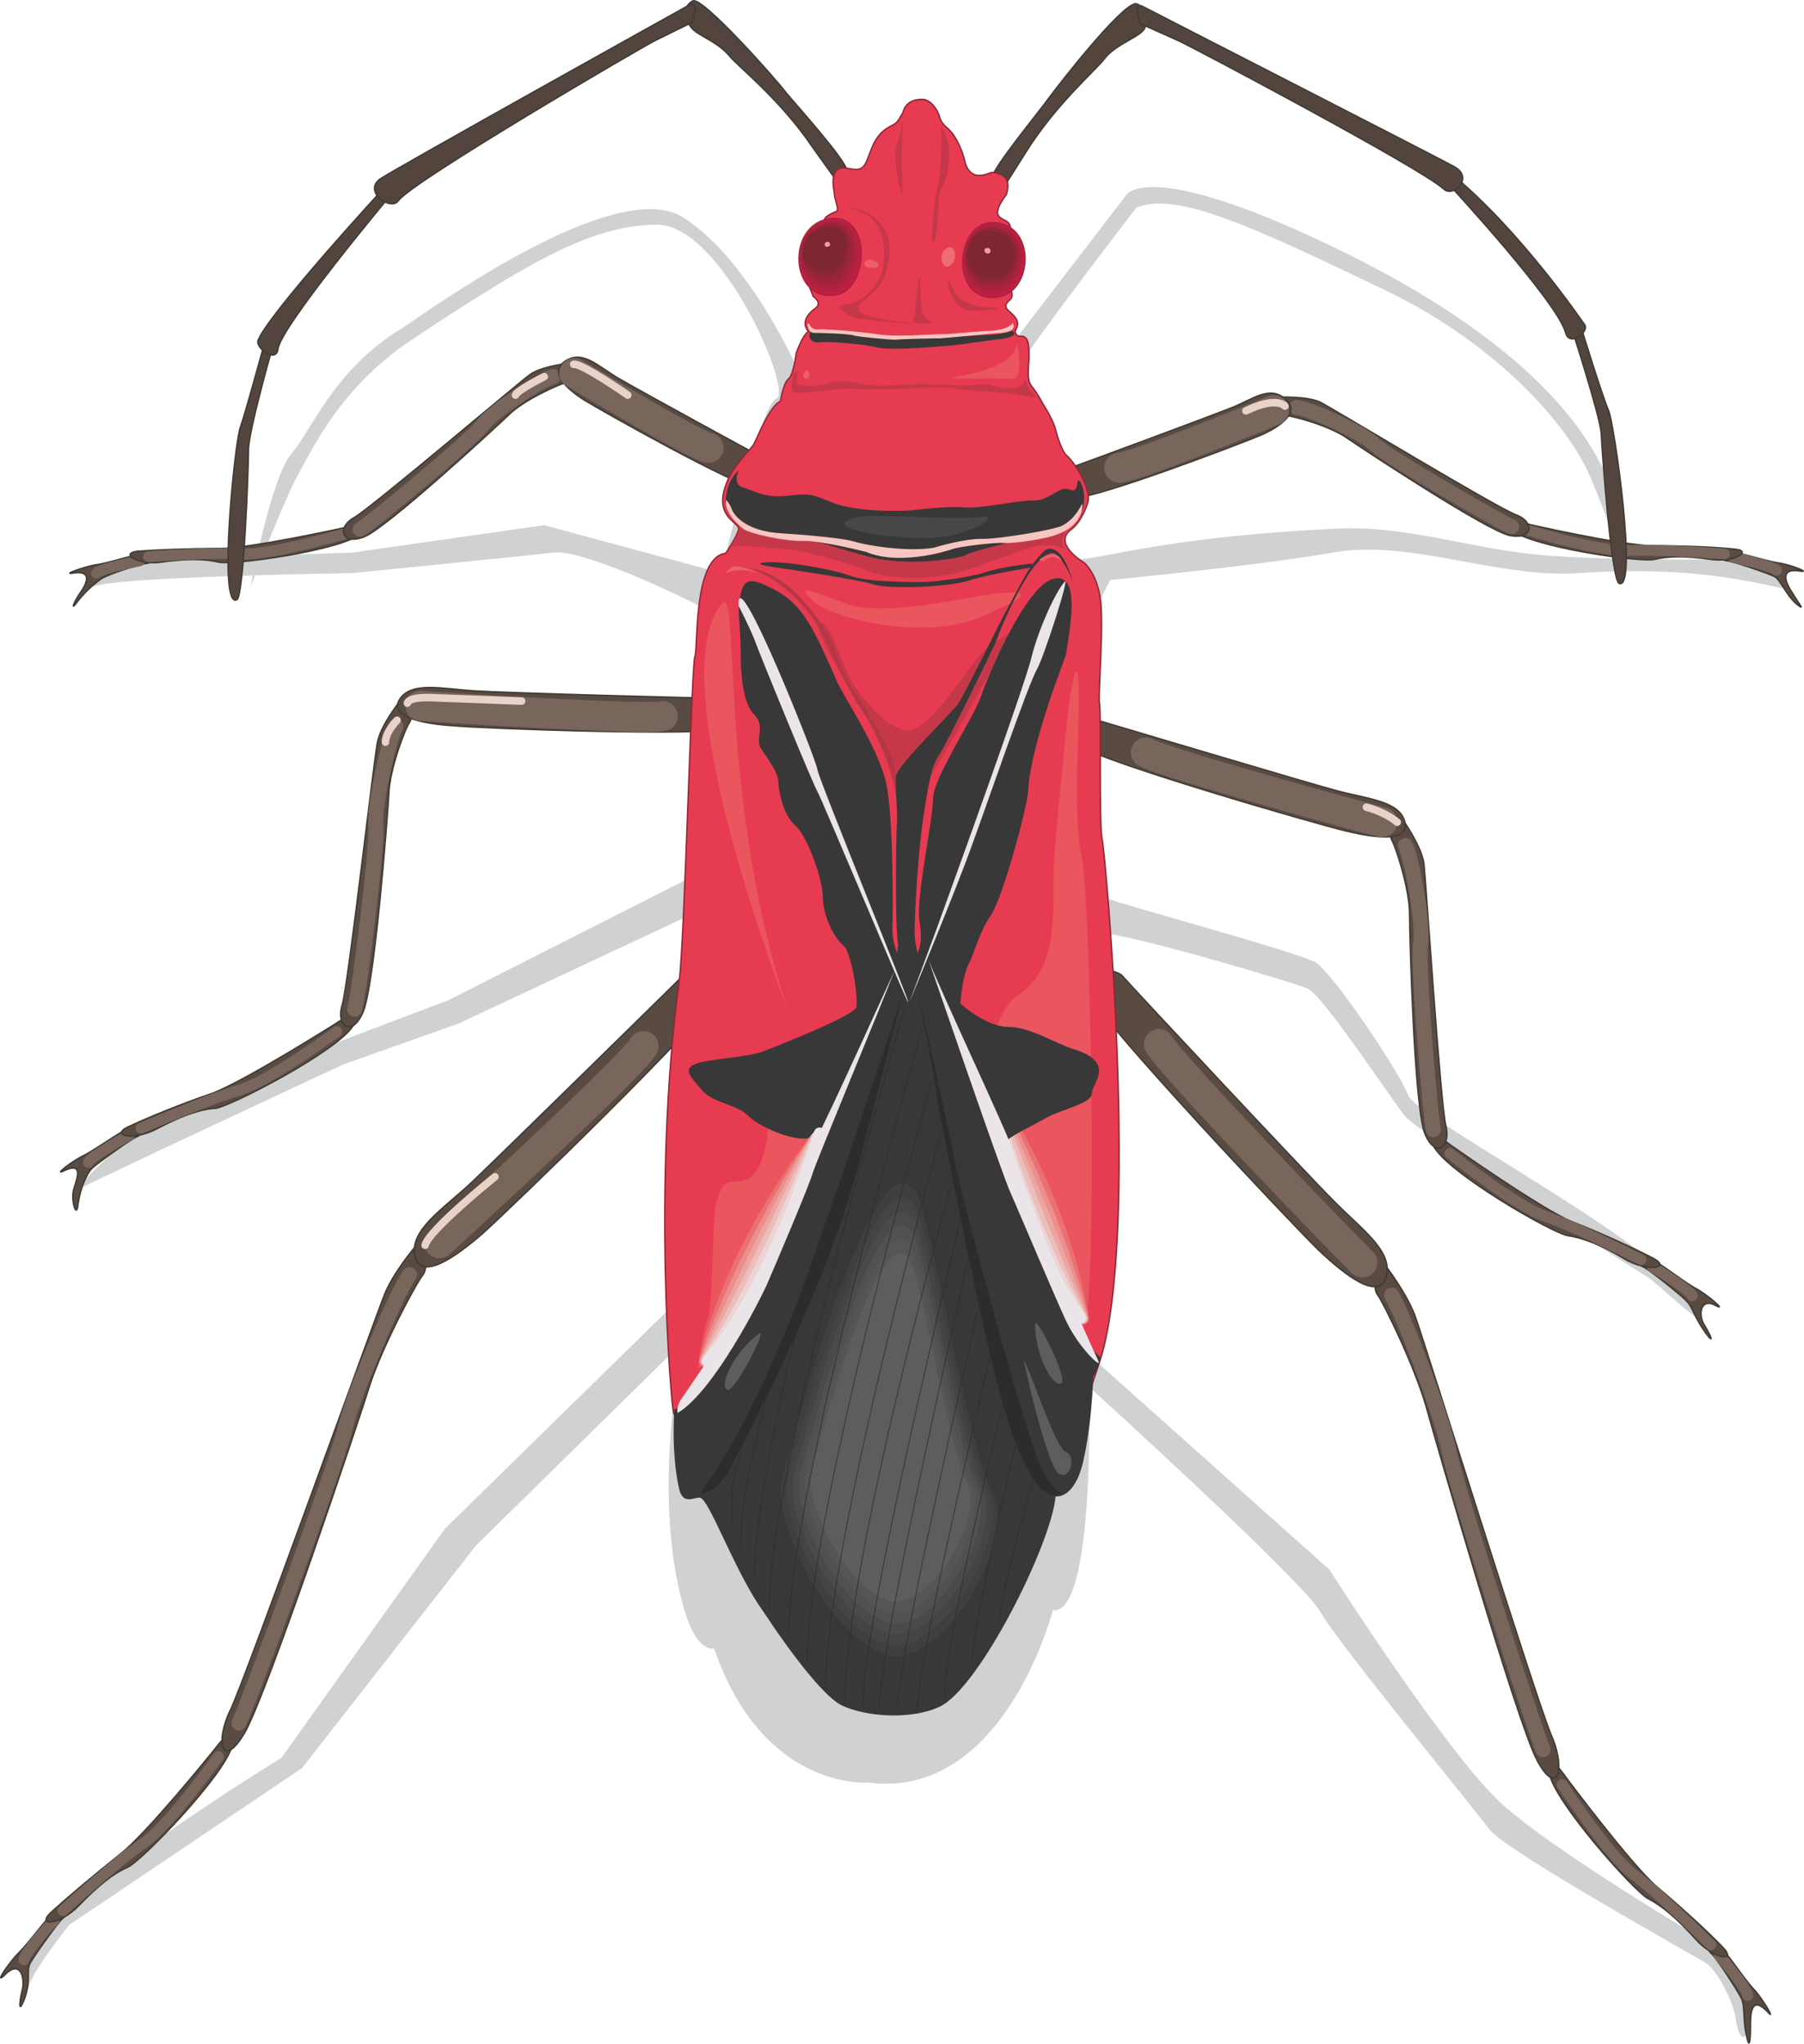 <svg height="286.641" viewBox="0 0 189.737 214.981" width="252.983" xmlns="http://www.w3.org/2000/svg"><path style="fill:#cfd1d2" d="m274.454 454.569-21.744 21.384-18.288 23.4-24.48 16.488s-4.32 5.4-4.32 6.84c0-.432-2.016-3.168 6.48-10.368 7.2-6.12 20.16-14.04 20.16-14.04l17.208-24.12 24.84-24.336 1.8-40.608-25.2 11.808-12.168 4.32s-26.424 12.312-28.08 13.248c-.648.432 5.184-5.76 7.92-7.128 2.88-1.44 19.08-8.28 19.08-8.28l12.168-4.608 26.28-13.32s2.088-26.928 1.008-27.648c-1.008-.72-12.888-6.48-16.128-6.12-3.24.36-21.24 2.16-21.24 2.16s-25.128.36-27.288 1.44c0 0-.936-2.376 9-2.88 3.6-.216 18.288-.72 18.288-.72l20.16-2.88 18.648 5.04s3.96-17.568 5.76-18.36c1.8-.72-5.76-18.288-12.528-18.288-6.84 0-13.536 3.96-25.92 12.168-7.488 5.04-10.368 11.52-11.808 14.04-1.44 2.52-5.04 11.88-5.04 11.88s2.16-11.52 4.32-14.04c2.16-2.52 4.464-8.784 11.52-13.104 2.592-1.656 22.608-16.344 29.736-11.664 7.2 4.68 12.24 16.56 12.24 16.56l21.168-1.872 13.104-17.064s2.16-4.248 23.184 6.12c32.4 16.056 28.728 31.464 28.728 31.464s-2.376-6.408-3.24-8.28c-2.664-5.904-10.584-14.184-21.528-19.368-13.248-6.336-21.744-10.44-26.064-8.64 0 0-11.376 14.76-12.384 16.848-1.08 2.16 1.224 20.16 6.12 20.16 2.52 0 9.288-2.376 27.288-3.24 7.2-.36 13.824 2.016 21.024 2.736 7.2.648 18.504.504 18.504.504s6.264-.216 7.92 2.88c.504 1.008-6.48-2.52-21.96-1.44-8.64.576-17.568-3.6-25.848-2.16-8.28 1.44-23.4 2.88-23.4 2.88s-2.52 4.32-2.16 6.84c.36 2.52-.36 25.848 1.512 26.568 1.728.72 20.448 5.76 22.248 6.84 1.8 1.08 9 11.808 9.72 13.968.72 2.16 23.976 14.4 28.368 20.088 5.4 6.984-.72.936-3.024-.864 0 0-24.264-15.264-25.704-17.064-1.44-1.8-8.64-12.744-10.224-13.392-1.656-.72-20.016-6.12-21.6-5.76-1.656.288-3.024 42.84-3.024 42.84l26.928 24.048s12.6 19.8 18.36 24.84c5.688 5.04 20.808 13.968 20.808 13.968s3.6 4.536 3.816 5.04c.144.576 1.368 3.096 1.008 4.536-.36 1.44-1.008.72-1.224-.936-.144-1.584-1.8-5.184-3.24-6.12-1.44-.864-20.808-11.664-22.68-13.968-1.728-2.376-15.984-19.656-17.784-22.896-1.728-3.168-24.336-23.688-24.336-23.688s.648 24.12-3.816 23.472c0 0-5.112 20.016-19.44 18.144 0 0-11.016.936-16.2-14.112 0 0-1.944.648-3.312-4.752-1.368-4.896-2.448-13.968 0-27.432z" transform="translate(-202.668 -313.356)"/><path style="fill:#53453d;stroke:#3f3a34;stroke-width:.144;stroke-miterlimit:10.433" d="M291.734 331.305c0-1.008-5.256-6.84-6.336-8.136-1.008-1.368-8.856-10.224-9.864-9.72 0 0-1.656.792-.216 2.736.648.936 2.736 1.44 4.104 3.096.648.864 5.328 4.536 8.712 9.576l2.376 3.312s1.224.216 1.224-.864zm15.264.792c0-1.008 4.968-6.984 5.976-8.424 1.008-1.368 7.56-9.792 9.144-9.936 0 0 1.296.144 1.008 2.376-.144 1.08-3.024 1.728-4.32 3.456-.648.936-5.112 4.752-8.28 9.864l-2.232 3.528s-1.224.216-1.296-.864z" transform="translate(-202.668 -313.356)"/><path style="fill:#594a42;stroke:#3f3a34;stroke-width:.144;stroke-miterlimit:10.433" d="M384.254 371.337c.936 0 4.104 1.008 5.4 1.224 1.224.144 3.6 1.08 2.304.864-2.304-.36-1.368 1.44-.72 2.376.576 1.008 1.44 1.944.36 1.08-1.08-.936-1.656-2.52-2.304-2.88-.72-.36-4.536-1.656-5.04-1.656-.504 0-1.44-1.008 0-1.008z" transform="translate(-202.668 -313.356)"/><path style="fill:none;stroke:#78665c;stroke-width:1.152;stroke-linecap:round;stroke-miterlimit:10.433" d="M384.974 371.985s4.32.936 4.536 1.368" transform="translate(-202.668 -313.356)"/><path style="fill:#594a42;stroke:#3f3a34;stroke-width:.144;stroke-miterlimit:10.433" d="M363.23 368.457s10.08 2.304 13.32 2.304 6.624.144 8.568.36c1.944.144 0 1.44-2.52 1.08-2.52-.36-4.464-.36-5.904 0-1.44.36-12.96-1.296-15.048-3.096-2.16-1.728 1.584-.648 1.584-.648z" transform="translate(-202.668 -313.356)"/><path style="fill:none;stroke:#78665c;stroke-width:1.152;stroke-linecap:round;stroke-miterlimit:10.433" d="M363.302 369.105s7.704 2.376 10.8 2.16c3.024-.144 9.936.36 9.936.36" transform="translate(-202.668 -313.356)"/><path style="fill:#594a42;stroke:#3f3a34;stroke-width:.144;stroke-miterlimit:10.433" d="M337.022 355.137s3.024-.144 4.464.504c1.44.72 18.648 11.16 20.664 11.88 1.944.72 1.8 2.664-.72 2.16-2.52-.576-15.264-9-17.064-10.224-1.8-1.296-5.76-2.376-6.48-2.376-.72 0-.864-1.944-.864-1.944z" transform="translate(-202.668 -313.356)"/><path style="fill:none;stroke:#78665c;stroke-width:1.584;stroke-linecap:round;stroke-miterlimit:10.433" d="M339.038 356.217c1.44.144 6.984 2.664 8.28 3.96 1.224 1.224 13.32 8.208 14.328 8.568" transform="translate(-202.668 -313.356)"/><path style="fill:#594a42;stroke:#3f3a34;stroke-width:.144;stroke-miterlimit:10.433" d="M314.846 362.697c1.512-.504 15.264-5.616 17.424-6.48 2.16-.864 3.96-2.376 5.616-.864 1.584 1.368-.576 2.88-2.52 3.744-2.016.864-17.136 6.624-19.656 6.624-2.448 0-1.368-2.88-.864-3.024z" transform="translate(-202.668 -313.356)"/><path style="fill:none;stroke:#78665c;stroke-width:3.168;stroke-linecap:round;stroke-miterlimit:10.433" d="M336.662 356.505c-1.152.504-14.76 6.048-16.272 6.048" transform="translate(-202.668 -313.356)"/><path style="fill:#53453d;stroke:#3f3a34;stroke-width:.144;stroke-miterlimit:10.433" d="M367.91 347.72s3.024 9.289 3.168 11.233c.072 1.944 1.08 15.408 1.872 15.768 2.016.864-.504-16.776-1.08-18.144-.648-1.44-2.88-8.712-2.88-8.712z" transform="translate(-202.668 -313.356)"/><path style="fill:#53453d;stroke:#3f3a34;stroke-width:.144;stroke-miterlimit:10.433" d="M355.238 332.96s11.304 12.24 12.096 15.409c.432 1.584 2.664-.216 1.944-.936 0 0-6.552-9.648-13.752-15.624-1.008-.936-.288 1.152-.288 1.152z" transform="translate(-202.668 -313.356)"/><path style="fill:#53453d;stroke:#3f3a34;stroke-width:.144;stroke-miterlimit:10.433" d="M322.262 314.385s0-.72.72-.288c.792.432 30.24 15.48 32.616 16.776 2.16 1.152-.072 3.312-1.08 2.376-2.304-2.16-26.496-14.976-27.936-15.624-1.44-.648-4.032-1.8-4.032-1.8z" transform="translate(-202.668 -313.356)"/><path style="fill:#594a42;stroke:#3f3a34;stroke-width:.144;stroke-miterlimit:10.433" d="M375.902 445.569c1.008.36 3.888 2.664 5.112 3.312 1.224.648 3.384 2.52 2.088 1.8-1.584-.864-1.872 1.008-1.152 2.088.648 1.08 1.08 2.088.144.864-1.368-1.944-1.368-2.736-2.016-3.384-.576-.648-4.032-3.384-4.536-3.6-.576-.144-1.08-1.584.36-1.08z" transform="translate(-202.668 -313.356)"/><path style="fill:none;stroke:#78665c;stroke-width:1.152;stroke-linecap:round;stroke-miterlimit:10.433" d="M376.406 446.577s4.104 2.52 4.248 3.096" transform="translate(-202.668 -313.356)"/><path style="fill:#594a42;stroke:#3f3a34;stroke-width:.144;stroke-miterlimit:10.433" d="M355.382 433.905s9.288 6.552 12.528 7.92c3.312 1.296 6.696 2.88 8.64 3.888 1.944 1.008-.576 1.512-3.024.072-2.376-1.44-4.392-2.232-5.976-2.448-1.656-.288-12.672-6.624-14.112-9.432-1.44-2.664 1.944 0 1.944 0z" transform="translate(-202.668 -313.356)"/><path style="fill:none;stroke:#78665c;stroke-width:1.152;stroke-linecap:round;stroke-miterlimit:10.433" d="M355.166 434.697s6.912 5.544 10.08 6.624 10.008 4.536 10.008 4.536" transform="translate(-202.668 -313.356)"/><path style="fill:#594a42;stroke:#3f3a34;stroke-width:.144;stroke-miterlimit:10.433" d="M350.198 399.56s1.944 2.737 2.232 4.609c.216 1.872 1.728 25.2 2.304 27.576.576 2.376-1.152 3.528-2.232.792-1.08-2.808-1.584-20.52-1.584-23.04 0-2.592-1.44-7.056-1.872-7.776-.432-.648 1.152-2.16 1.152-2.16z" transform="translate(-202.668 -313.356)"/><path style="fill:none;stroke:#78665c;stroke-width:1.584;stroke-linecap:round;stroke-miterlimit:10.433" d="M350.486 402.297c.72 1.44 1.944 8.424 1.584 10.44-.288 2.016 1.008 18.144 1.368 19.44" transform="translate(-202.668 -313.356)"/><path style="fill:#594a42;stroke:#3f3a34;stroke-width:.144;stroke-miterlimit:10.433" d="M317.87 389.049c2.232.648 22.176 6.624 25.416 7.488 3.24.864 6.552 1.08 7.128 3.24.576 2.232-3.096 1.728-6.12 1.008-3.096-.72-25.2-7.128-28.008-8.928-2.88-1.728.864-3.024 1.584-2.808z" transform="translate(-202.668 -313.356)"/><path style="fill:none;stroke:#78665c;stroke-width:3.168;stroke-linecap:round;stroke-miterlimit:10.433" d="M348.038 399.849c-1.8-.432-23.112-6.264-24.84-7.344" transform="translate(-202.668 -313.356)"/><path style="fill:#594a42;stroke:#3f3a34;stroke-width:.144;stroke-miterlimit:10.433" d="M383.318 517.857c.864.648 2.808 3.744 3.816 4.752.936 1.008 2.376 3.456 1.44 2.376-1.8-1.872-1.8.36-1.8 1.656 0 1.584-.144 2.304-.432.792-.36-1.512-.144-3.024-.504-3.816-.36-.792-2.736-4.464-3.24-4.824-.432-.36-.504-1.872.72-.936z" transform="translate(-202.668 -313.356)"/><path style="fill:none;stroke:#78665c;stroke-width:1.152;stroke-linecap:round;stroke-miterlimit:10.433" d="M383.462 519.009s3.096 3.672 3.024 4.248" transform="translate(-202.668 -313.356)"/><path style="fill:#594a42;stroke:#3f3a34;stroke-width:.144;stroke-miterlimit:10.433" d="M367.406 500.36s6.768 9.073 9.504 11.449c2.736 2.304 5.472 4.824 6.984 6.408 1.512 1.584-1.008 1.224-2.88-.864-1.872-2.088-3.528-3.528-4.968-4.248-1.44-.72-9.936-10.224-10.44-13.248-.576-3.024 1.8.504 1.8.504z" transform="translate(-202.668 -313.356)"/><path style="fill:none;stroke:#78665c;stroke-width:1.152;stroke-linecap:round;stroke-miterlimit:10.433" d="M366.974 501.08s4.824 7.417 7.488 9.433c2.736 2.016 8.136 7.416 8.136 7.416" transform="translate(-202.668 -313.356)"/><path style="fill:#594a42;stroke:#3f3a34;stroke-width:.144;stroke-miterlimit:10.433" d="M347.534 445.353s2.88 3.528 3.96 6.408c1.08 2.952 12.816 40.68 14.4 44.28 1.512 3.528.504 6.408-1.584 2.448-2.088-3.96-10.512-33.048-11.664-37.224-1.224-4.248-4.464-10.872-5.112-11.736-.648-.864 0-4.176 0-4.176z" transform="translate(-202.668 -313.356)"/><path style="fill:none;stroke:#78665c;stroke-width:1.584;stroke-linecap:round;stroke-miterlimit:10.433" d="M349.046 449.6c1.224 2.089 5.4 12.96 6.048 16.489.648 3.456 9 29.376 9.864 31.32" transform="translate(-202.668 -313.356)"/><path style="fill:#594a42;stroke:#3f3a34;stroke-width:.144;stroke-miterlimit:10.433" d="M320.678 415.977c1.872 2.088 19.368 20.808 22.248 23.688 2.88 2.952 6.264 5.256 5.544 7.92-.72 2.736-4.32-.072-7.128-2.736-2.736-2.664-22.176-23.256-24.12-26.856-1.944-3.6 2.808-2.736 3.456-2.016z" transform="translate(-202.668 -313.356)"/><path style="fill:none;stroke:#78665c;stroke-width:3.168;stroke-linecap:round;stroke-miterlimit:10.433" d="M345.95 446.145c-1.584-1.512-20.16-20.736-21.384-22.968" transform="translate(-202.668 -313.356)"/><path style="fill:#594a42;stroke:#3f3a34;stroke-width:.144;stroke-miterlimit:10.433" d="M218.078 371.553c-.936 0-4.104 1.08-5.4 1.224-1.224.216-3.6 1.08-2.304.864 2.304-.36 1.152 1.512.72 2.088-.648.936-1.08 2.016-.288.936.864-1.152 1.944-2.016 2.448-2.376.648-.504 4.32-1.656 4.824-1.656.504 0 1.44-1.08 0-1.08z" transform="translate(-202.668 -313.356)"/><path style="fill:none;stroke:#78665c;stroke-width:1.152;stroke-linecap:round;stroke-miterlimit:10.433" d="M217.358 372.345s-4.32.864-4.536 1.296" transform="translate(-202.668 -313.356)"/><path style="fill:#594a42;stroke:#3f3a34;stroke-width:.144;stroke-miterlimit:10.433" d="M239.102 368.817s-10.08 2.232-13.32 2.232-6.624.144-8.64.288c-1.944.216 0 1.512 2.52 1.152 2.52-.36 4.536-.36 5.976 0 1.44.36 12.96-1.224 15.048-3.024 2.16-1.728-1.584-.648-1.584-.648z" transform="translate(-202.668 -313.356)"/><path style="fill:none;stroke:#78665c;stroke-width:1.152;stroke-linecap:round;stroke-miterlimit:10.433" d="M239.03 369.465s-7.776 2.304-10.8 2.16c-3.096-.216-9.936.288-9.936.288" transform="translate(-202.668 -313.356)"/><path style="fill:#594a42;stroke:#3f3a34;stroke-width:.144;stroke-miterlimit:10.433" d="M262.718 351.537s-3.024.288-4.32 1.224c-1.296.936-16.704 14.04-18.504 15.048-1.8 1.008-1.368 2.952 1.08 2.016 2.376-.936 13.608-11.304 15.192-12.816 1.584-1.584 5.328-3.24 5.976-3.384.72-.144.576-2.088.576-2.088z" transform="translate(-202.668 -313.356)"/><path style="fill:none;stroke:#78665c;stroke-width:1.584;stroke-linecap:round;stroke-miterlimit:10.433" d="M260.846 352.977c-1.368.36-6.48 3.744-7.488 5.184-1.08 1.44-11.808 10.368-12.816 10.872" transform="translate(-202.668 -313.356)"/><path style="fill:#594a42;stroke:#3f3a34;stroke-width:.144;stroke-miterlimit:10.433" d="M283.814 361.977c-1.44-.72-14.328-7.776-16.272-8.928-2.016-1.224-3.6-2.88-5.4-1.728-1.8 1.224.144 2.952 1.944 4.104 1.872 1.152 15.912 9.072 18.432 9.432 2.448.36 1.8-2.664 1.296-2.88z" transform="translate(-202.668 -313.356)"/><path style="fill:none;stroke:#78665c;stroke-width:3.168;stroke-linecap:round;stroke-miterlimit:10.433" d="M263.078 352.617c1.08.648 12.6 7.56 14.112 7.848" transform="translate(-202.668 -313.356)"/><path style="fill:#594a42;stroke:#3f3a34;stroke-width:.144;stroke-miterlimit:10.433" d="M216.782 431.745c-.936.288-3.96 2.448-5.184 3.096-1.296.576-3.456 2.304-2.16 1.656 2.304-1.08 1.08 1.368.936 2.16-.216 1.152.36 2.952.504 1.368.216-1.584.864-3.168 1.512-3.816.648-.576 4.248-3.168 4.752-3.312.576-.216 1.152-1.584-.36-1.152z" transform="translate(-202.668 -313.356)"/><path style="fill:none;stroke:#78665c;stroke-width:1.152;stroke-linecap:round;stroke-miterlimit:10.433" d="M216.278 432.753s-4.248 2.376-4.32 2.88" transform="translate(-202.668 -313.356)"/><path style="fill:#594a42;stroke:#3f3a34;stroke-width:.144;stroke-miterlimit:10.433" d="M237.878 421.089s-9.576 6.048-12.888 7.272c-3.384 1.152-6.84 2.592-8.856 3.528-1.944.936.576 1.512 3.024.216s4.536-2.088 6.192-2.16c1.584-.216 12.888-6.048 14.472-8.712 1.584-2.592-1.944-.144-1.944-.144z" transform="translate(-202.668 -313.356)"/><path style="fill:none;stroke:#78665c;stroke-width:1.152;stroke-linecap:round;stroke-miterlimit:10.433" d="M238.094 421.88s-7.128 5.257-10.368 6.193c-3.24.936-10.224 3.96-10.224 3.96" transform="translate(-202.668 -313.356)"/><path style="fill:#594a42;stroke:#3f3a34;stroke-width:.144;stroke-miterlimit:10.433" d="M244.79 387.033s-2.16 2.664-2.448 4.536c-.36 1.8-3.024 25.128-3.672 27.432-.72 2.304 1.008 3.528 2.16.864 1.224-2.664 2.592-20.448 2.736-22.968.072-2.592 1.728-6.984 2.232-7.632.432-.648-1.008-2.232-1.008-2.232z" transform="translate(-202.668 -313.356)"/><path style="fill:none;stroke:#78665c;stroke-width:1.584;stroke-linecap:round;stroke-miterlimit:10.433" d="M244.286 389.769c-.72 1.368-2.304 8.352-2.088 10.368.216 2.088-1.8 18.144-2.232 19.368" transform="translate(-202.668 -313.356)"/><path style="fill:#594a42;stroke:#3f3a34;stroke-width:.144;stroke-miterlimit:10.433" d="M278.99 386.817c-2.304 0-23.184-.576-26.496-.792-3.312-.216-6.552-1.008-7.776.864-1.224 1.872 2.376 2.592 5.544 2.808 3.096.288 26.136 1.152 29.376.288 3.24-.72.144-3.168-.648-3.168z" transform="translate(-202.668 -313.356)"/><path style="fill:none;stroke:#78665c;stroke-width:3.168;stroke-linecap:round;stroke-miterlimit:10.433" d="M246.878 387.609c1.8.144 23.472 1.512 25.488 1.08" transform="translate(-202.668 -313.356)"/><path style="fill:#594a42;stroke:#3f3a34;stroke-width:.144;stroke-miterlimit:10.433" d="M208.574 514.257c-.864.648-2.952 3.6-3.96 4.536-1.008 1.008-2.592 3.384-1.512 2.376 1.8-1.872 2.232.432 1.872 1.656-.288 1.224-.36 2.376.216.936.792-2.016.216-3.096.648-3.888.432-.792 2.952-4.32 3.384-4.68.504-.288.576-1.872-.648-.936z" transform="translate(-202.668 -313.356)"/><path style="fill:none;stroke:#78665c;stroke-width:1.152;stroke-linecap:round;stroke-miterlimit:10.433" d="M208.358 515.337s-3.24 3.6-3.168 4.176" transform="translate(-202.668 -313.356)"/><path style="fill:#594a42;stroke:#3f3a34;stroke-width:.144;stroke-miterlimit:10.433" d="M225.206 497.409s-7.128 8.856-9.936 11.016c-2.808 2.232-5.688 4.68-7.272 6.12-1.584 1.512 1.008 1.296 2.952-.72s3.6-3.384 5.112-4.032c1.512-.648 10.368-9.864 11.016-12.816.648-3.024-1.872.432-1.872.432z" transform="translate(-202.668 -313.356)"/><path style="fill:none;stroke:#78665c;stroke-width:1.152;stroke-linecap:round;stroke-miterlimit:10.433" d="M225.638 498.129s-5.112 7.2-7.92 9.144c-2.736 1.872-8.424 7.056-8.424 7.056" transform="translate(-202.668 -313.356)"/><path style="fill:#594a42;stroke:#3f3a34;stroke-width:.144;stroke-miterlimit:10.433" d="M247.382 443.265s-3.096 3.384-4.248 6.192c-1.152 2.88-14.544 40.176-16.2 43.704-1.728 3.456-.864 6.408 1.44 2.52 2.304-3.888 11.952-32.616 13.248-36.792 1.368-4.104 4.824-10.584 5.544-11.448.648-.864.216-4.176.216-4.176z" transform="translate(-202.668 -313.356)"/><path style="fill:none;stroke:#78665c;stroke-width:1.584;stroke-linecap:round;stroke-miterlimit:10.433" d="M245.726 447.44c-1.368 2.017-5.976 12.673-6.768 16.2-.792 3.529-10.224 29.089-11.16 30.96" transform="translate(-202.668 -313.356)"/><path style="fill:#594a42;stroke:#3f3a34;stroke-width:.144;stroke-miterlimit:10.433" d="M275.462 415.04c-2.016 2.017-20.304 19.945-23.256 22.753-3.024 2.808-6.48 4.968-5.904 7.704.648 2.664 4.32.072 7.2-2.448 2.88-2.592 23.256-22.248 25.272-25.848 2.16-3.528-2.664-2.88-3.312-2.16z" transform="translate(-202.668 -313.356)"/><path style="fill:none;stroke:#78665c;stroke-width:3.168;stroke-linecap:round;stroke-miterlimit:10.433" d="M248.894 444.129c1.656-1.512 20.232-18.576 21.456-20.736" transform="translate(-202.668 -313.356)"/><path style="fill:#e73b52;stroke:#8f2633;stroke-width:.144;stroke-miterlimit:10.433" d="M289.646 336.633c-.792-.216.504-.864.936-1.008.432-.072-.144-1.368-.144-1.728 0-.432-.72-2.88 1.008-2.88.864.072 1.728.504 2.232-.432.648-1.224.792-3.096 2.808-4.032.648-.288.792-.792 1.152-1.368 0 0 .216-1.512 2.232-1.368 0 0 1.152.216 1.656 1.944.216.72.864 1.08 1.08 1.368.288.216 1.224 1.656 1.584 3.384 0 0 .288 1.224 1.368 1.296 1.08 0 1.152-.432 1.8-.288.648.216 1.728.432 1.152 2.304 0 0-1.224 1.512-.864 2.16.432.72 1.368.36 1.296 1.656-.144 1.008 0 6.12 0 6.12s.432.72-.072 1.152c-.576.504-.576.792.144 1.368.72.648.864 1.152.432 1.872 0 0 0 .576.504.576.576-.072.936.288.936 1.656.072 1.296-.36 2.808.288 3.6.648.792 1.152 1.8 1.152 1.8s.936 1.44 1.296 2.52c.288 1.08.72 2.592 1.368 3.096.576.504 2.52 3.312 2.088 4.824 0 0-.576 1.944-1.728 2.808-2.088 1.512 1.368 3.528 1.368 3.528s1.224 1.008 1.656 3.6c.432 2.592-.216 10.08-.072 11.16.216 1.08-.072 12.744.288 14.328.36 1.656 3.96 41.688-.216 54.792 0 0-3.96 12.744-7.776 17.496-2.376 2.952-2.376 14.976-14.256 14.544-12.024-.432-9.072-11.592-12.024-7.776-2.304 3.024-10.8-18.72-10.8-18.72-.216-.36-2.304-23.904.576-45.36.576-4.104 1.296-33.264 1.656-34.2.36-.864-.216-10.44 3.24-10.872 0 0 1.296-1.872 1.368-2.592 0-.648-2.448-1.224-1.44-4.32.72-2.376 2.736-3.888 3.096-4.68.36-.72 1.656-3.96 2.736-4.392 0 0 .288-1.944.864-2.376.504-.36.792-2.664.792-2.664s.648-1.944 1.296-2.304c0 0-1.152-1.08.72-2.448.792-.576-.216-1.224-.216-1.224l-.576-1.44z" transform="translate(-202.668 -313.356)"/><path style="fill:#ea555e" d="M283.454 432.105s-.36 5.04-2.52 5.4c-2.16.36-2.16 0-2.88 2.16-.72 2.16 0 12.6-1.8 16.848-1.8 4.32 11.448-11.448 12.528-17.208 1.08-5.76 0-10.008-5.328-7.2z" transform="translate(-202.668 -313.356)"/><path style="fill:none;stroke:#ea555e;stroke-width:1.152;stroke-linecap:round;stroke-miterlimit:10.433" d="M276.686 456.585c2.016-13.176 11.304-22.896 11.304-22.896" transform="translate(-202.668 -313.356)"/><path style="fill:#ea555e" d="M316.07 384.585c.36 3.24-.72 13.824.36 18.864 1.08 5.04 1.656 50.472.144 49.392-2.664-2.016-14.832-29.448-6.768-34.848 4.68-3.168 3.384-9.864 3.744-14.544.36-4.68 1.44-15.12 1.44-15.12s.72-6.192 1.08-3.744z" transform="translate(-202.668 -313.356)"/><path style="fill:none;stroke:#ea555e;stroke-width:1.152;stroke-linecap:round;stroke-miterlimit:10.433" d="M316.646 452.049c-1.008-13.32-9.504-23.688-9.504-23.688" transform="translate(-202.668 -313.356)"/><path style="fill:none;stroke:#ea7173;stroke-width:1.152;stroke-linecap:round;stroke-miterlimit:10.433" d="M316.574 452.049c-1.872-12.6-9.504-23.904-9.504-23.904" transform="translate(-202.668 -313.356)"/><path style="fill:none;stroke:#ec8e8b;stroke-width:1.152;stroke-linecap:round;stroke-miterlimit:10.433" d="M316.574 452.049c-2.88-11.808-9.648-24.048-9.648-24.048" transform="translate(-202.668 -313.356)"/><path style="fill:none;stroke:#eca6a2;stroke-width:1.152;stroke-linecap:round;stroke-miterlimit:10.433" d="M316.502 452.049c-3.744-11.16-9.72-24.264-9.72-24.264" transform="translate(-202.668 -313.356)"/><path style="fill:none;stroke:#ebbdbb;stroke-width:1.152;stroke-linecap:round;stroke-miterlimit:10.433" d="M316.43 452.049c-4.608-10.368-9.72-24.48-9.72-24.48" transform="translate(-202.668 -313.356)"/><path style="fill:none;stroke:#edd4d4;stroke-width:1.152;stroke-linecap:round;stroke-miterlimit:10.433" d="M316.358 451.977c-5.472-9.576-9.792-24.552-9.792-24.552" transform="translate(-202.668 -313.356)"/><path style="fill:none;stroke:#ebe5e9;stroke-width:1.152;stroke-linecap:round;stroke-miterlimit:10.433" d="M316.286 451.977c-6.408-8.856-9.864-24.768-9.864-24.768" transform="translate(-202.668 -313.356)"/><path style="fill:#c53849" d="M315.278 368.673s-1.512 1.296-.576 2.448c0 0-.36-.144-1.224-.36-.792-.144-1.728 0-3.024.36-1.224.432-6.12 2.304-7.2 2.52-1.08.216-6.048 1.224-9.864-.432 0 0-5.112-1.872-8.136-2.088-2.952-.144-4.968-.576-5.76-.144 0 0 .936-1.08 1.008-2.232 0 0 5.184 1.584 8.28 1.44 3.024-.072 7.056 1.512 9 1.368 2.088-.144 8.496-1.44 9.648-1.368 3.096.144 7.848-1.512 7.848-1.512z" transform="translate(-202.668 -313.356)"/><path style="fill:#393838" d="M310.094 370.113s-5.328 1.224-5.904 1.656c-.576.36-6.264 1.224-10.152.144-3.96-1.08-5.832-1.8-6.84-1.8s10.872 1.44 11.232 1.368c.36-.144 10.44-1.872 11.664-1.368z" transform="translate(-202.668 -313.356)"/><path style="fill:#c21e44;stroke:#a9223d;stroke-width:.144;stroke-miterlimit:10.433" d="M306.998 336.777c4.968-.072 4.392 8.352-.288 7.848-4.104-.36-3.384-7.848.288-7.848zm-16.416-.432c3.816.144 3.312 7.704-.144 8.064-4.968.576-5.04-8.208.144-8.064z" transform="translate(-202.668 -313.356)"/><path style="fill:#b62041" d="M306.71 344.337c-3.96-.36-3.24-7.344.144-7.416 4.896-.072 4.32 7.776-.144 7.416z" transform="translate(-202.668 -313.356)"/><path style="fill:#ac223e" d="M306.782 343.977c-3.96-.288-3.24-6.84 0-6.912 4.752-.144 4.104 7.2 0 6.912z" transform="translate(-202.668 -313.356)"/><path style="fill:#a0233b" d="M306.854 343.617c-3.96-.216-3.168-6.336-.216-6.408 4.68-.144 3.96 6.624.216 6.408z" transform="translate(-202.668 -313.356)"/><path style="fill:#952538" d="M306.926 343.257c-3.888-.072-3.096-5.76-.432-5.904 4.608-.144 3.888 6.12.432 5.904z" transform="translate(-202.668 -313.356)"/><path style="fill:#8b2536" d="M306.998 342.969c-3.888-.072-3.096-5.328-.576-5.4 4.464-.216 3.672 5.4.576 5.4z" transform="translate(-202.668 -313.356)"/><path style="fill:#7f2633" d="M306.278 337.64c4.392-.143 3.6 4.969.792 4.969-3.816-.072-3.024-4.824-.792-4.968z" transform="translate(-202.668 -313.356)"/><path style="fill:#b62041" d="M290.15 344.049c-4.536.36-4.464-7.632.36-7.488 3.6 0 3.024 7.272-.36 7.488z" transform="translate(-202.668 -313.356)"/><path style="fill:#ac223e" d="M289.934 343.617c-4.248.072-4.104-6.984.36-6.984 3.6 0 2.88 6.912-.36 6.984z" transform="translate(-202.668 -313.356)"/><path style="fill:#a0233b" d="M289.718 343.185c-3.96-.072-3.672-6.336.432-6.408 3.456-.072 2.736 6.48-.432 6.408z" transform="translate(-202.668 -313.356)"/><path style="fill:#952538" d="M289.502 342.753c-3.6-.216-3.24-5.688.576-5.832 3.312-.144 2.448 6.048-.576 5.832z" transform="translate(-202.668 -313.356)"/><path style="fill:#8b2536" d="M289.286 342.32c-3.312-.431-2.808-5.04.648-5.255 3.168-.216 2.232 5.688-.648 5.256z" transform="translate(-202.668 -313.356)"/><path style="fill:#7f2633" d="M289.862 337.209c3.024-.288 2.016 5.256-.792 4.68-3.024-.648-2.376-4.392.792-4.68z" transform="translate(-202.668 -313.356)"/><path style="fill:#f29daa" d="M289.718 338.793c.288 0 .36.432.072.504-.504.144-.504-.504-.072-.504zm16.776.647c.36-.071.504.505.144.577-.504.072-.576-.576-.144-.576z" transform="translate(-202.668 -313.356)"/><path style="fill:#c53849" d="M291.806 335.265c-.648 0 4.68-.288 3.744 6.12-.432 2.592-2.736 3.96-4.032 4.032-1.584 0 .648 1.368 1.368 1.44.72.072 4.32.576 6.48.576 0 0-5.904-.504-6.336-1.368-.504-1.152 1.512-1.152 2.52-3.312.504-1.08 1.224-3.744.072-5.4-1.08-1.656-2.592-2.16-3.816-2.088zm13.464 10.224c-.576-.216-1.656-.504-2.088-1.224-.504-.72-.648-1.656-.792-1.296-.144.288.504 3.24 2.736 3.096 5.328-.36.648-.288.144-.576z" transform="translate(-202.668 -313.356)"/><path style="fill:#c53849" d="M300.95 347.289s-1.368-.072-1.44-2.232c-.072-2.088 0-3.6-.216-2.088-.288 1.584-.36 2.664-.36 3.168-.072.792-1.224 1.512 2.016 1.152zm9.576 5.904c-.216.648-.864 1.152-2.016 1.008-1.152-.072-2.016-.648-3.384-.36-1.296.144-3.24 0-4.824-.072-1.512-.072-4.392.216-5.688.144-1.224-.072-2.88-.72-4.32-.36-1.368.288-2.304.576-3.6.288-.504-.144.144-1.656-.288-1.44-.432.288-.72 2.016-.216 2.232.576.288 4.392-.576 6.912-.36 2.52.216 8.496-.36 9.936-.072 1.44.288 5.04.432 5.76.504.72.072 3.168.72 2.664.216-.864-.864-.936-1.728-.936-1.728z" transform="translate(-202.668 -313.356)"/><path style="fill:#393838" d="M315.998 364.065c.072-1.008 1.728 2.16-.36 4.248-1.8 1.656-6.912 2.016-8.28 2.016 0 0-4.464.36-6.048.936 0 0-3.528 1.08-6.408.288-2.88-.792-5.688-1.44-7.416-1.512-1.728 0-8.496-.36-8.496-3.96 0 0 0-2.088 1.368-3.24 0 0-.72 1.512.504 1.8 1.152.36 2.376 1.152 4.608.864 2.232-.216 2.304-.288 4.752.72 2.52 1.008 7.344.936 8.496.792 1.296-.144 3.888-.432 5.472-.288 1.656.144 5.832-.792 7.128-.72 1.224 0 1.944-.648 2.304-.792.36-.216.72-.504 1.224-.432.576.072 1.008.576 1.152-.72z" transform="translate(-202.668 -313.356)"/><path style="fill:#f8c6c1" d="M316.502 366.369c.072 1.368-.936 2.52-2.376 3.096-1.44.648-5.04 1.08-5.904 1.008-.936-.072-4.608.36-5.4.648-.792.288-5.688 1.728-9.072.288 0 0-4.824-1.224-6.624-1.152-1.8.072-5.904-.792-6.408-1.368-.576-.504-1.944-1.728-1.656-2.952 0 0 .504.648.576 1.008.144.36 1.152 2.304 5.328 2.52 0 0 5.904.36 7.56.864 1.656.504 5.832 1.08 8.352.648 0 0 3.24-1.008 5.184-.936 1.872 0 7.344-.936 8.28-1.368 1.584-.792 2.16-2.52 2.16-2.304z" transform="translate(-202.668 -313.356)"/><path style="fill:#393838" d="M287.918 348.225c-.36.576.072 1.224.864 1.152.792-.144 4.608.144 6.048.504 1.44.432 7.92-.144 9.36-.36 1.44-.216 4.248-.576 4.248-.576 1.008-.288 1.08-.432.72-.792 0 0-1.224.432-2.592.432-1.368.072-6.264.36-6.912.288-.432 0-1.944.216-3.24.072-4.608-.432-7.632-.72-7.632-.72z" transform="translate(-202.668 -313.356)"/><path style="fill:#f8c6c1" d="M309.23 347.433c-.072-.36 0 .576-2.376.72-1.728.072-4.32.36-4.896.36-.576-.072-4.896.36-6.984 0-2.016-.288-5.544-.576-6.264-.504-.648.072-.864-.432-.936-.576-.072-.072-.288-.072-.144.216.072.36.216.72.648.72.504 0 3.744.072 4.248.288.504.144 3.672.432 4.32.432.576-.072 3.888-.144 4.752-.144.792-.072 4.896-.432 5.256-.504.432-.072 2.808.072 2.376-1.008z" transform="translate(-202.668 -313.356)"/><path style="fill:#c53849" d="M301.598 326.553s.144.432.072 2.16c-.072 1.728-.072 3.312-.36 4.248-.36.864-.936 7.2-.36 5.688.576-1.584.216-4.968.792-5.616.576-.648.936-3.168.648-4.536-.288-1.296-.792-1.944-.792-1.944zm-3.96-.576s-.144 3.168-.144 4.536c.072 1.296.144 3.744 0 3.24-.288-.576-.864-4.32-.576-5.04.36-.72.72-2.736.72-2.736zm11.592 53.64c-1.08.864-2.88 1.728-3.96 3.24-1.08 1.368-5.112 7.488-7.128 7.344-1.872-.216-3.168-1.656-5.112-3.96-1.944-2.376-2.736-7.56-4.32-7.56-.792 0 2.952 6.768 4.464 9.144 5.544 8.712 3.24 13.896 4.032 12.6 5.04-7.704 12.024-20.808 12.024-20.808z" transform="translate(-202.668 -313.356)"/><path style="fill:#393838" d="M314.774 382.28c.36-2.52 1.656-8.64-1.224-8.063-2.88.504-6.984 10.224-7.704 12.384-.72 2.16-5.04 8.64-5.04 10.728 0 2.16-1.8 10.44-1.44 12.816.36 2.304.144 3.888-1.296 4.32-.864.288-1.728-2.016-1.512-4.176 0 0 .144-10.944-.72-14.688-.864-3.744-4.608-9.216-5.184-10.656-2.232-5.04-3.384-7.992-6.696-9.648-2.736-1.368-3.384-1.296-3.6 2.52 0 0 .216 2.448.216 4.32 0 1.728.144 5.184 1.44 6.408 1.224 1.296 0 2.52.72 3.6s1.8 2.52 1.8 3.456c0 .864.504 3.528 1.8 4.608 1.224 1.08 2.88 5.616 2.88 7.56s1.224 4.32 2.16 5.04c.864.72 1.584 5.544 1.368 6.48-.144.864-7.848 3.888-9.648 4.608-1.8.72-6.336.864-7.416 1.44-1.08.504-.504 1.224.792 2.664 1.224 1.44 3.528 1.44 4.824 2.664 1.224 1.296 5.184 2.88 6.48 2.376 1.224-.504.72 1.44.504 2.88-.144 1.44-9.72 23.76-14.688 25.704 0 0-.36 4.536.504 8.352.432 1.8 1.656.792 2.232.936.936.288 3.312 6.84 5.976 11.016l1.512 2.232s4.824 7.272 7.344 8.568c2.52 1.224 7.344 1.584 10.368.144 4.104-1.944 11.664-16.92 12.168-22.104 0 0 1.944.36 2.88-3.6.936-3.96 1.08-9 1.08-9s.72-1.08.72-2.088c0 0-2.736-2.16-4.104-6.48 0 0-6.12-15.696-5.76-16.2.36-.504 2.664-1.584 4.32-2.52 1.584-.864 4.68-1.44 4.68-2.52s2.664-3.24-2.016-4.68c-1.728-.504-4.464-2.304-6.768-2.304-2.376 0-5.04-2.448-5.04-2.448s.144-2.736.864-4.176c.72-1.368.936-3.024 2.376-5.184 1.368-2.16 3.888-11.808 3.888-13.104.216-4.68 3.96-14.184 3.96-14.184z" transform="translate(-202.668 -313.356)"/><path style="fill:#ebe5e9" d="M314.63 374.577c-.936 1.008-2.736 4.968-3.456 7.848-.648 2.88-8.496 24.48-9.144 26.28-.648 1.872-3.744 10.152-3.744 10.152s5.04-12.168 6.624-16.632c1.656-4.536 5.904-16.92 6.84-18.504.864-1.656 3.528-10.08 2.88-9.144z" transform="translate(-202.668 -313.356)"/><path style="fill:#ebe5e9" d="M298.07 418.569c1.44 2.952-9.432-23.544-9.432-24.264 0-.72-8.64-22.464-8.28-17.208 0 0 1.08 2.088 1.656 3.528.504 1.44 6.264 15.48 6.624 15.984.36.576 9.144 21.528 9.432 21.96zm2.232-4.32c1.224 3.24 8.352 18.288 8.928 20.232.504 1.944 3.528 9.72 4.608 12.24 1.08 2.52 3.96 9 4.32 9.72.576 1.152-2.088-1.368-3.384-4.176-1.08-2.304-5.184-12.024-5.832-13.464-.72-1.44-8.64-24.552-8.64-24.552z" transform="translate(-202.668 -313.356)"/><path style="fill:none;stroke:#ea7173;stroke-width:1.152;stroke-linecap:round;stroke-miterlimit:10.433" d="M276.758 456.585c2.88-12.384 11.376-23.04 11.376-23.04" transform="translate(-202.668 -313.356)"/><path style="fill:none;stroke:#ec8e8b;stroke-width:1.152;stroke-linecap:round;stroke-miterlimit:10.433" d="M276.83 456.513c3.744-11.52 11.448-23.184 11.448-23.184" transform="translate(-202.668 -313.356)"/><path style="fill:none;stroke:#eca6a2;stroke-width:1.152;stroke-linecap:round;stroke-miterlimit:10.433" d="M276.902 456.513c4.536-10.728 11.52-23.4 11.52-23.4" transform="translate(-202.668 -313.356)"/><path style="fill:none;stroke:#ebbdbb;stroke-width:1.152;stroke-linecap:round;stroke-miterlimit:10.433" d="M276.974 456.513c5.328-9.936 11.592-23.544 11.592-23.544" transform="translate(-202.668 -313.356)"/><path style="fill:none;stroke:#edd4d4;stroke-width:1.152;stroke-linecap:round;stroke-miterlimit:10.433" d="M277.046 456.513c6.192-9.144 11.664-23.688 11.664-23.688" transform="translate(-202.668 -313.356)"/><path style="fill:none;stroke:#ebe5e9;stroke-width:1.152;stroke-linecap:round;stroke-miterlimit:10.433" d="M277.118 456.513c7.056-8.352 11.736-23.976 11.736-23.976" transform="translate(-202.668 -313.356)"/><path style="fill:#ebe5e9" d="M296.774 415.4c-1.656 4.32-8.28 20.16-8.64 21.385-.36 1.296-4.104 10.08-4.824 11.736-.72 1.584-5.544 11.16-9.36 13.464 0 0-.216-.576.36-1.44s7.56-10.944 8.424-13.104c.936-2.16 5.184-13.32 5.904-14.544.792-1.296 8.136-17.496 8.136-17.496z" transform="translate(-202.668 -313.356)"/><path style="fill:#ea555e" d="M307.43 375.8c-3.312.36-11.808 2.52-15.696 1.08-4.032-1.44-5.4-2.16-3.6-.36 1.728 1.8 11.376 4.32 17.496 1.8 6.12-2.52 5.04-2.88 1.8-2.52zm-28.872 1.08c2.016-2.52-.504 20.089 6.984 42.769 0 0-13.608-34.56-6.984-42.768z" transform="translate(-202.668 -313.356)"/><path style="fill:#ed6d73" d="M302.318 339.44c.936-.503 1.152 1.585.072 1.945-.648.216-1.152-1.44-.072-1.944z" transform="translate(-202.668 -313.356)"/><path style="fill:#eb6168" d="M294.11 340.665c1.08.072 1.44 1.008.072.864-.936-.072-.648-.864-.072-.864z" transform="translate(-202.668 -313.356)"/><path style="fill:#53453d;stroke:#3f3a34;stroke-width:.144;stroke-miterlimit:10.433" d="M231.47 349.377s-2.664 9.288-2.664 11.304-.504 15.48-1.224 15.768c-2.016 1.008-.216-16.632.36-18.144.504-1.368 2.52-8.784 2.52-8.784z" transform="translate(-202.668 -313.356)"/><path style="fill:#53453d;stroke:#3f3a34;stroke-width:.144;stroke-miterlimit:10.433" d="M243.566 334.113s-11.448 13.68-11.664 15.984c-.216 1.584-2.664-.36-2.016-1.08 0 0 .36-1.872 13.32-16.056.936-1.08.36 1.152.36 1.152z" transform="translate(-202.668 -313.356)"/><path style="fill:#53453d;stroke:#3f3a34;stroke-width:.144;stroke-miterlimit:10.433" d="M275.822 314.24s-.072-.72-.792-.287c-.792.432-30.384 16.92-32.256 18.144-2.088 1.296.936 3.528 1.8 2.376 1.296-1.944 25.416-16.056 27-16.848 1.44-.72 3.96-1.944 3.96-1.944z" transform="translate(-202.668 -313.356)"/><path style="fill:#ea555e" d="M309.518 349.809c.144-1.08.864 3.384-.288 3.384-14.256-.072-.432.432.288-3.384z" transform="translate(-202.668 -313.356)"/><path style="fill:#2d2c2b" d="M314.414 470.337s-.576.36-2.088-2.232c-1.512-2.664-8.64-29.304-9.144-32.112-.432-2.808-4.176-19.08-4.176-19.08s2.16 10.584 2.16 11.52c0 1.008 4.68 23.616 5.04 24.84.36 1.296 3.96 19.8 8.208 17.064zm-37.656.072c-1.584.432 2.376-1.368 9.72-19.944 2.016-5.184 11.232-32.76 11.232-32.76L292.67 437c-3.96 14.112-12.744 29.664-13.32 31.104 0 0-1.08 1.872-2.592 2.304z" transform="translate(-202.668 -313.356)"/><path style="fill:#393838" d="M299.006 437.145c1.728 2.52 5.688 28.008 8.568 33.408 2.88 5.4-5.76 19.8-11.736 18-6.12-1.8-12.96-14.76-11.52-19.8 1.44-4.968 10.08-38.088 14.688-31.608z" transform="translate(-202.668 -313.356)"/><path style="fill:#3f3f3f" d="M295.91 487.4c-5.832-1.655-12.312-13.967-10.944-18.72 1.368-4.823 9.576-36.215 13.896-30.095 1.728 2.448 5.472 26.64 8.208 31.824 2.736 5.112-5.472 18.72-11.16 16.992z" transform="translate(-202.668 -313.356)"/><path style="fill:#444" d="M295.91 486.32c-5.472-1.583-11.592-13.247-10.296-17.783 1.296-4.536 9-34.272 13.176-28.44 1.584 2.232 5.184 25.2 7.704 30.096 2.592 4.824-5.112 17.712-10.584 16.128z" transform="translate(-202.668 -313.356)"/><path style="fill:#4a4a4a" d="M295.982 485.169c-5.184-1.512-11.016-12.528-9.792-16.776 1.224-4.248 8.568-32.4 12.456-26.928 1.512 2.16 4.896 23.904 7.344 28.44 2.448 4.608-4.896 16.776-10.008 15.264z" transform="translate(-202.668 -313.356)"/><path style="fill:#505151" d="M296.054 484.017c-4.896-1.368-10.368-11.736-9.216-15.768 1.152-4.032 8.064-30.528 11.736-25.344 1.44 2.016 4.608 22.464 6.84 26.784 2.304 4.32-4.536 15.768-9.36 14.328z" transform="translate(-202.668 -313.356)"/><path style="fill:#555556" d="M296.054 482.937c-4.536-1.368-9.648-11.088-8.568-14.832 1.08-3.744 7.488-28.584 10.944-23.76 1.296 1.944 4.32 21.096 6.408 25.128 2.16 4.032-4.248 14.76-8.784 13.464z" transform="translate(-202.668 -313.356)"/><path style="fill:#5c5d5d" d="M298.286 445.785c1.296 1.728 4.032 19.584 6.048 23.4 2.016 3.744-4.032 13.824-8.208 12.528-4.32-1.224-9.072-10.296-8.064-13.824 1.008-3.528 7.056-26.64 10.224-22.104z" transform="translate(-202.668 -313.356)"/><path style="fill:none;stroke:#2d2c2b;stroke-width:.072;stroke-miterlimit:10.433" d="M311.39 468.825s-3.744 12.888-3.6 15.264m1.8-19.296s-4.68 19.8-4.68 23.544m3.6-28.872s-6.84 27.864-6.48 32.472m5.04-37.008s-7.704 31.968-7.92 38.088m6.624-42.912s-8.496 36.432-8.712 42.912m7.488-47.377s-9.288 40.177-9.432 47.593m8.712-52.128s-10.872 44.424-10.368 51.912m9.432-55.657s-11.376 40.177-11.376 55.297m10.152-60.192s-12.168 43.488-12.168 58.608m11.088-63.648s-13.032 45.648-13.032 60.768m12.096-66.673s-14.04 48.889-14.04 63.937m12.24-66.168s-14.256 48.024-14.256 63.144m3.312-31.32c-2.664 11.16-4.896 22.176-4.896 28.08m2.16-22.824c-2.592 11.16-3.6 14.184-3.6 20.16m1.296-15.696c-2.664 11.16-2.16 7.056-2.16 12.96" transform="translate(-202.668 -313.356)"/><path style="fill:#393838" d="M311.246 372.633s-3.456.36-4.968.936c-1.512.504-5.4 1.008-6.336 1.008-.864 0-5.904.072-7.848-.648-1.872-.72-6.408-1.44-8.136-1.44-1.728 0-1.656.216-.504.432 1.008.144 9.36 1.368 10.944 1.872 1.512.576 7.92.36 10.152-.36 2.232-.72 6.552-1.368 6.552-1.368z" transform="translate(-202.668 -313.356)"/><path style="fill:#b33644" d="M281.582 373.137c-.936-.144 3.816.504 7.416 6.552.504.864 3.312 7.272 4.32 8.352 1.008 1.08 3.6 7.272 3.672 8.784 0 0 0-2.88-.648-4.104-.648-1.296-2.376-4.68-3.6-6.336-1.08-1.44-2.232-4.104-2.304-4.68-.072-.504-3.528-7.776-8.856-8.568z" transform="translate(-202.668 -313.356)"/><path style="fill:#393838" d="m298.286 418.353 1.224-3.384s-.648-2.232-.648-3.456c0-1.296.216-6.768.792-11.304.648-4.464 1.008-6.336 1.728-7.344s5.976-11.736 6.12-12.24c.144-.432 3.672-9.504 6.048-9.072 0 0 1.224.792 1.944 3.096 0 0-.864-4.032-2.736-3.528 0 0-1.224.792-2.664 3.528 0 0-2.232 4.104-2.664 5.04-.432.864-3.312 6.624-3.888 7.56-.504.864-6.408 6.48-6.624 7.704-.144 1.152.216 4.032.072 5.184-.072 1.224-.216 10.584.144 12.6 0 0-.288 1.728 0 2.448.216.72 1.152 3.168 1.152 3.168z" transform="translate(-202.668 -313.356)"/><path style="fill:none;stroke:#e8d2c9;stroke-width:.792;stroke-linecap:round;stroke-miterlimit:10.433" d="M268.694 354.92s-4.824-3.383-5.688-3.24m-3.096 1.297s-2.88 1.44-3.024 1.944m.648 32.184-9.504-.36s-2.304-.144-2.52.576m-1.08 1.799s-1.224 1.225-1.224 2.305m11.52 45.72s-6.984 5.616-7.344 7.2m90.432-88.272s-.864-1.08-4.104.504m15.912 43.272s-1.08-1.008-3.24-1.584" transform="translate(-202.668 -313.356)"/><path style="fill:#eb6168" d="M287.486 352.329c.36-.072.432 1.008 0 .864-.432 0-.432-.648 0-.864zm-4.968 21.384c.72.36-2.016-1.152-2.808-.72-.792.504-.72.72-.432.576.216-.216 1.944-.432 3.24.144zm31.896-1.224s-.36-1.224-1.656-.72c-1.296.576-.576.648-.288.576.288-.144 1.008-.864 1.944.144z" transform="translate(-202.668 -313.356)"/><path style="fill:#474747" d="M292.958 367.737c1.584-.36 10.152.36 12.672 0 2.52-.36-.36 1.656-3.744 2.088-3.6.576-14.256-.864-8.928-2.088z" transform="translate(-202.668 -313.356)"/><path style="fill:#5c5d5d" d="M310.31 456.369c.864 1.44 3.384 9.36 4.464 9.72 1.08.36.504 3.024-.72 2.304-1.296-.72-3.744-12.024-3.744-12.024zm1.224-3.744c0-1.152 3.6 5.904 2.736 6.264-.936.36-2.736-3.024-2.736-6.264zm-29.016 1.008c.936-.72-2.592 6.336-3.384 5.904-.864-.504.792-4.032 3.384-5.904z" transform="translate(-202.668 -313.356)"/></svg>

